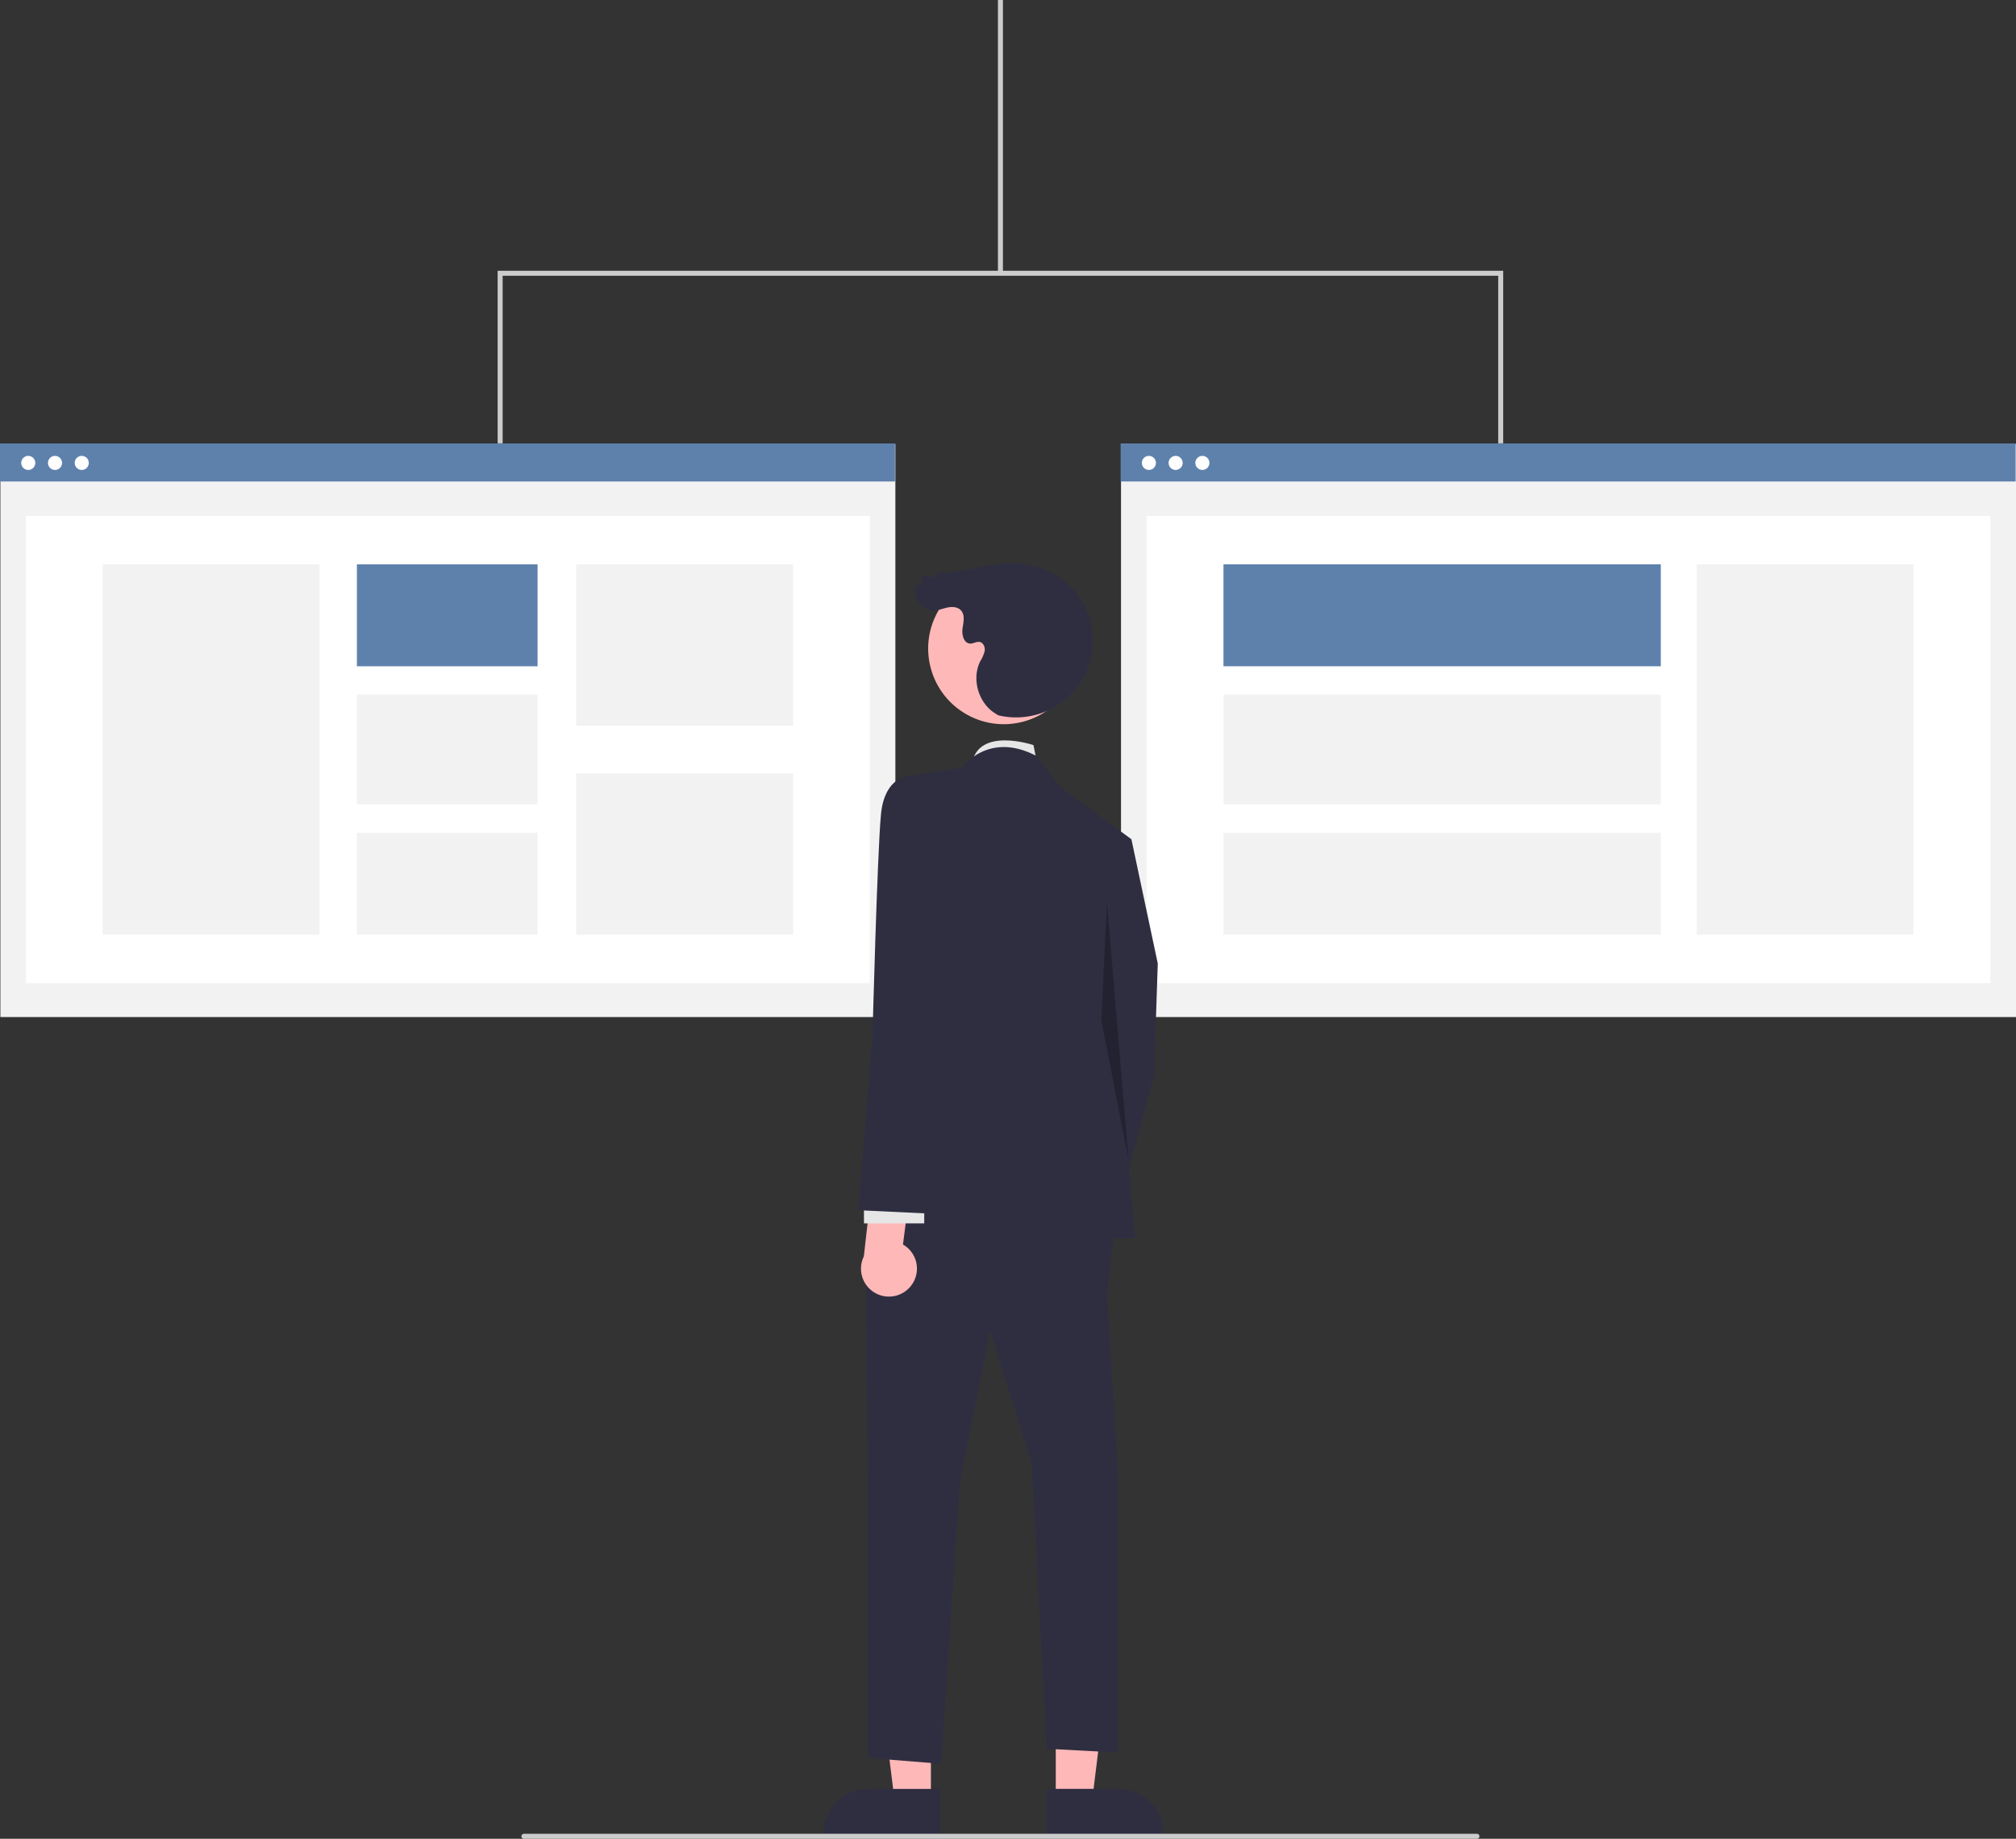 <?xml version="1.0" encoding="UTF-8"?> <svg xmlns="http://www.w3.org/2000/svg" xmlns:xlink="http://www.w3.org/1999/xlink" data-name="Layer 1" width="805.947" height="735.268" viewBox="0 0 805.947 735.268"><rect x="0" y="0" width="805.947" height="735.268" fill="#333333" stroke="none"/> <rect x="0.153" y="177.534" width="357.795" height="229.148" fill="#f2f2f2"></rect> <rect x="10.384" y="206.275" width="337.333" height="186.85" fill="#fff"></rect> <rect y="177.331" width="357.795" height="15.2" fill="#5e81ac"></rect> <circle cx="11.296" cy="185.102" r="2.817" fill="#fff"></circle> <circle cx="21.989" cy="185.102" r="2.817" fill="#fff"></circle> <circle cx="32.683" cy="185.102" r="2.817" fill="#fff"></circle> <rect x="41.035" y="225.662" width="86.679" height="148.076" fill="#f2f2f2"></rect> <rect x="142.676" y="225.662" width="72.232" height="40.76" fill="#5e81ac"></rect> <rect x="142.676" y="277.772" width="72.232" height="43.855" fill="#f2f2f2"></rect> <rect x="142.676" y="332.978" width="72.232" height="40.76" fill="#f2f2f2"></rect> <rect x="230.387" y="225.662" width="86.679" height="64.531" fill="#f2f2f2"></rect> <rect x="230.387" y="309.207" width="86.679" height="64.531" fill="#f2f2f2"></rect> <rect x="448.153" y="177.534" width="357.795" height="229.148" fill="#f2f2f2"></rect> <rect x="458.384" y="206.275" width="337.333" height="186.85" fill="#fff"></rect> <rect x="448" y="177.331" width="357.795" height="15.2" fill="#5e81ac"></rect> <circle cx="459.296" cy="185.102" r="2.817" fill="#fff"></circle> <circle cx="469.989" cy="185.102" r="2.817" fill="#fff"></circle> <circle cx="480.683" cy="185.102" r="2.817" fill="#fff"></circle> <rect x="678.308" y="225.662" width="86.679" height="148.076" fill="#f2f2f2"></rect> <rect x="489.113" y="225.659" width="174.834" height="40.76" fill="#5e81ac"></rect> <rect x="489.113" y="277.77" width="174.834" height="43.855" fill="#f2f2f2"></rect> <rect x="489.113" y="332.976" width="174.834" height="40.76" fill="#f2f2f2"></rect> <rect x="398.947" width="2" height="109.268" fill="#ccc"></rect> <polygon points="600.947 177.268 598.947 177.268 598.947 110.268 200.947 110.268 200.947 177.268 198.947 177.268 198.947 108.268 600.947 108.268 600.947 177.268" fill="#ccc"></polygon> <path d="M611.689,387.834l-1.506-7.529s-22.149-7.529-24.627,7.529Z" transform="translate(-197.026 -82.366)" fill="#e6e6e6"></path> <polygon points="372.154 720.046 357.633 720.045 350.725 664.036 372.156 664.037 372.154 720.046" fill="#ffb8b8"></polygon> <path d="M572.883,816.488,526.062,816.486v-.592A18.225,18.225,0,0,1,544.286,797.67h.001l28.597.001Z" transform="translate(-197.026 -82.366)" fill="#2f2e41"></path> <polygon points="422.075 720.046 436.596 720.045 443.504 664.036 422.073 664.037 422.075 720.046" fill="#ffb8b8"></polygon> <path d="M615.398,797.671l28.597-.001h.001a18.225,18.225,0,0,1,18.224,18.224v.592l-46.821.002Z" transform="translate(-197.026 -82.366)" fill="#2f2e41"></path> <polygon points="435.745 337.091 452.309 335.585 462.85 385.279 461.344 430.455 444.78 490.69 422.192 477.137 434.239 415.396 435.745 337.091" fill="#2f2e41"></polygon> <polygon points="446.229 485.419 442.521 517.042 447.039 590.83 447.039 700.788 418.427 699.253 412.404 584.806 395.839 532.101 383.792 592.336 376.263 705.276 346.898 702.922 346.898 591.939 346.145 511.019 356.686 479.396 446.229 485.419" fill="#2f2e41"></polygon> <path d="M581.571,389.34s10.541-15.059,30.117-4.518l9.035,12.047,28.612,21.082L643.312,488.727l7.529,88.846-106.917-1.506,18.07-88.846V392.351Z" transform="translate(-197.026 -82.366)" fill="#2f2e41"></path> <polygon points="442.521 360.58 451.155 463.818 440.262 407.867 442.521 360.58" opacity="0.25"></polygon> <path d="M561.008,596.772a11.106,11.106,0,0,0-2.994-16.765l3.219-25.175-14.822-5.688-4.047,35.616a11.167,11.167,0,0,0,18.643,12.012Z" transform="translate(-197.026 -82.366)" fill="#ffb8b8"></path> <rect x="542.419" y="561.009" width="24.094" height="10.541" transform="translate(911.905 1050.193) rotate(-180)" fill="#e6e6e6"></rect> <path d="M577.807,405.151l-15.812-12.8s-11.294-.753-12.8,15.812-3.338,87.34-3.338,87.34L540.16,566.279l31.623,1.506,6.023-76.604Z" transform="translate(-197.026 -82.366)" fill="#2f2e41"></path> <circle cx="598.33" cy="341.707" r="30.239" transform="translate(-185.523 620.444) rotate(-61.337)" fill="#ffb8b8"></circle> <path d="M596.071,368.381a30.673,30.673,0,0,0,20.068-57.652,35.868,35.868,0,0,0-16.936-3.039c-9.044.475-17.834,3.818-26.887,3.572l-1.312,2.109-4.945-1.199-1.06,3.926-1.303-.045c-2.333,4.336,1.421,10.544,6.345,10.491,1.949-.021,3.793-.833,5.699-1.241s4.151-.307,5.465,1.133c1.708,1.871.965,4.791.608,7.299s.533,5.887,3.066,5.969c1.294.042,2.524-.886,3.795-.642,1.48.284,2.229,2.072,2.013,3.564a14.18,14.18,0,0,1-1.771,4.135c-3.671,7.327-.571,17.295,6.607,21.248" transform="translate(-197.026 -82.366)" fill="#2f2e41"></path> <path d="M787.474,817.634h-381a1,1,0,0,1,0-2h381a1,1,0,0,1,0,2Z" transform="translate(-197.026 -82.366)" fill="#ccc"></path> </svg> 